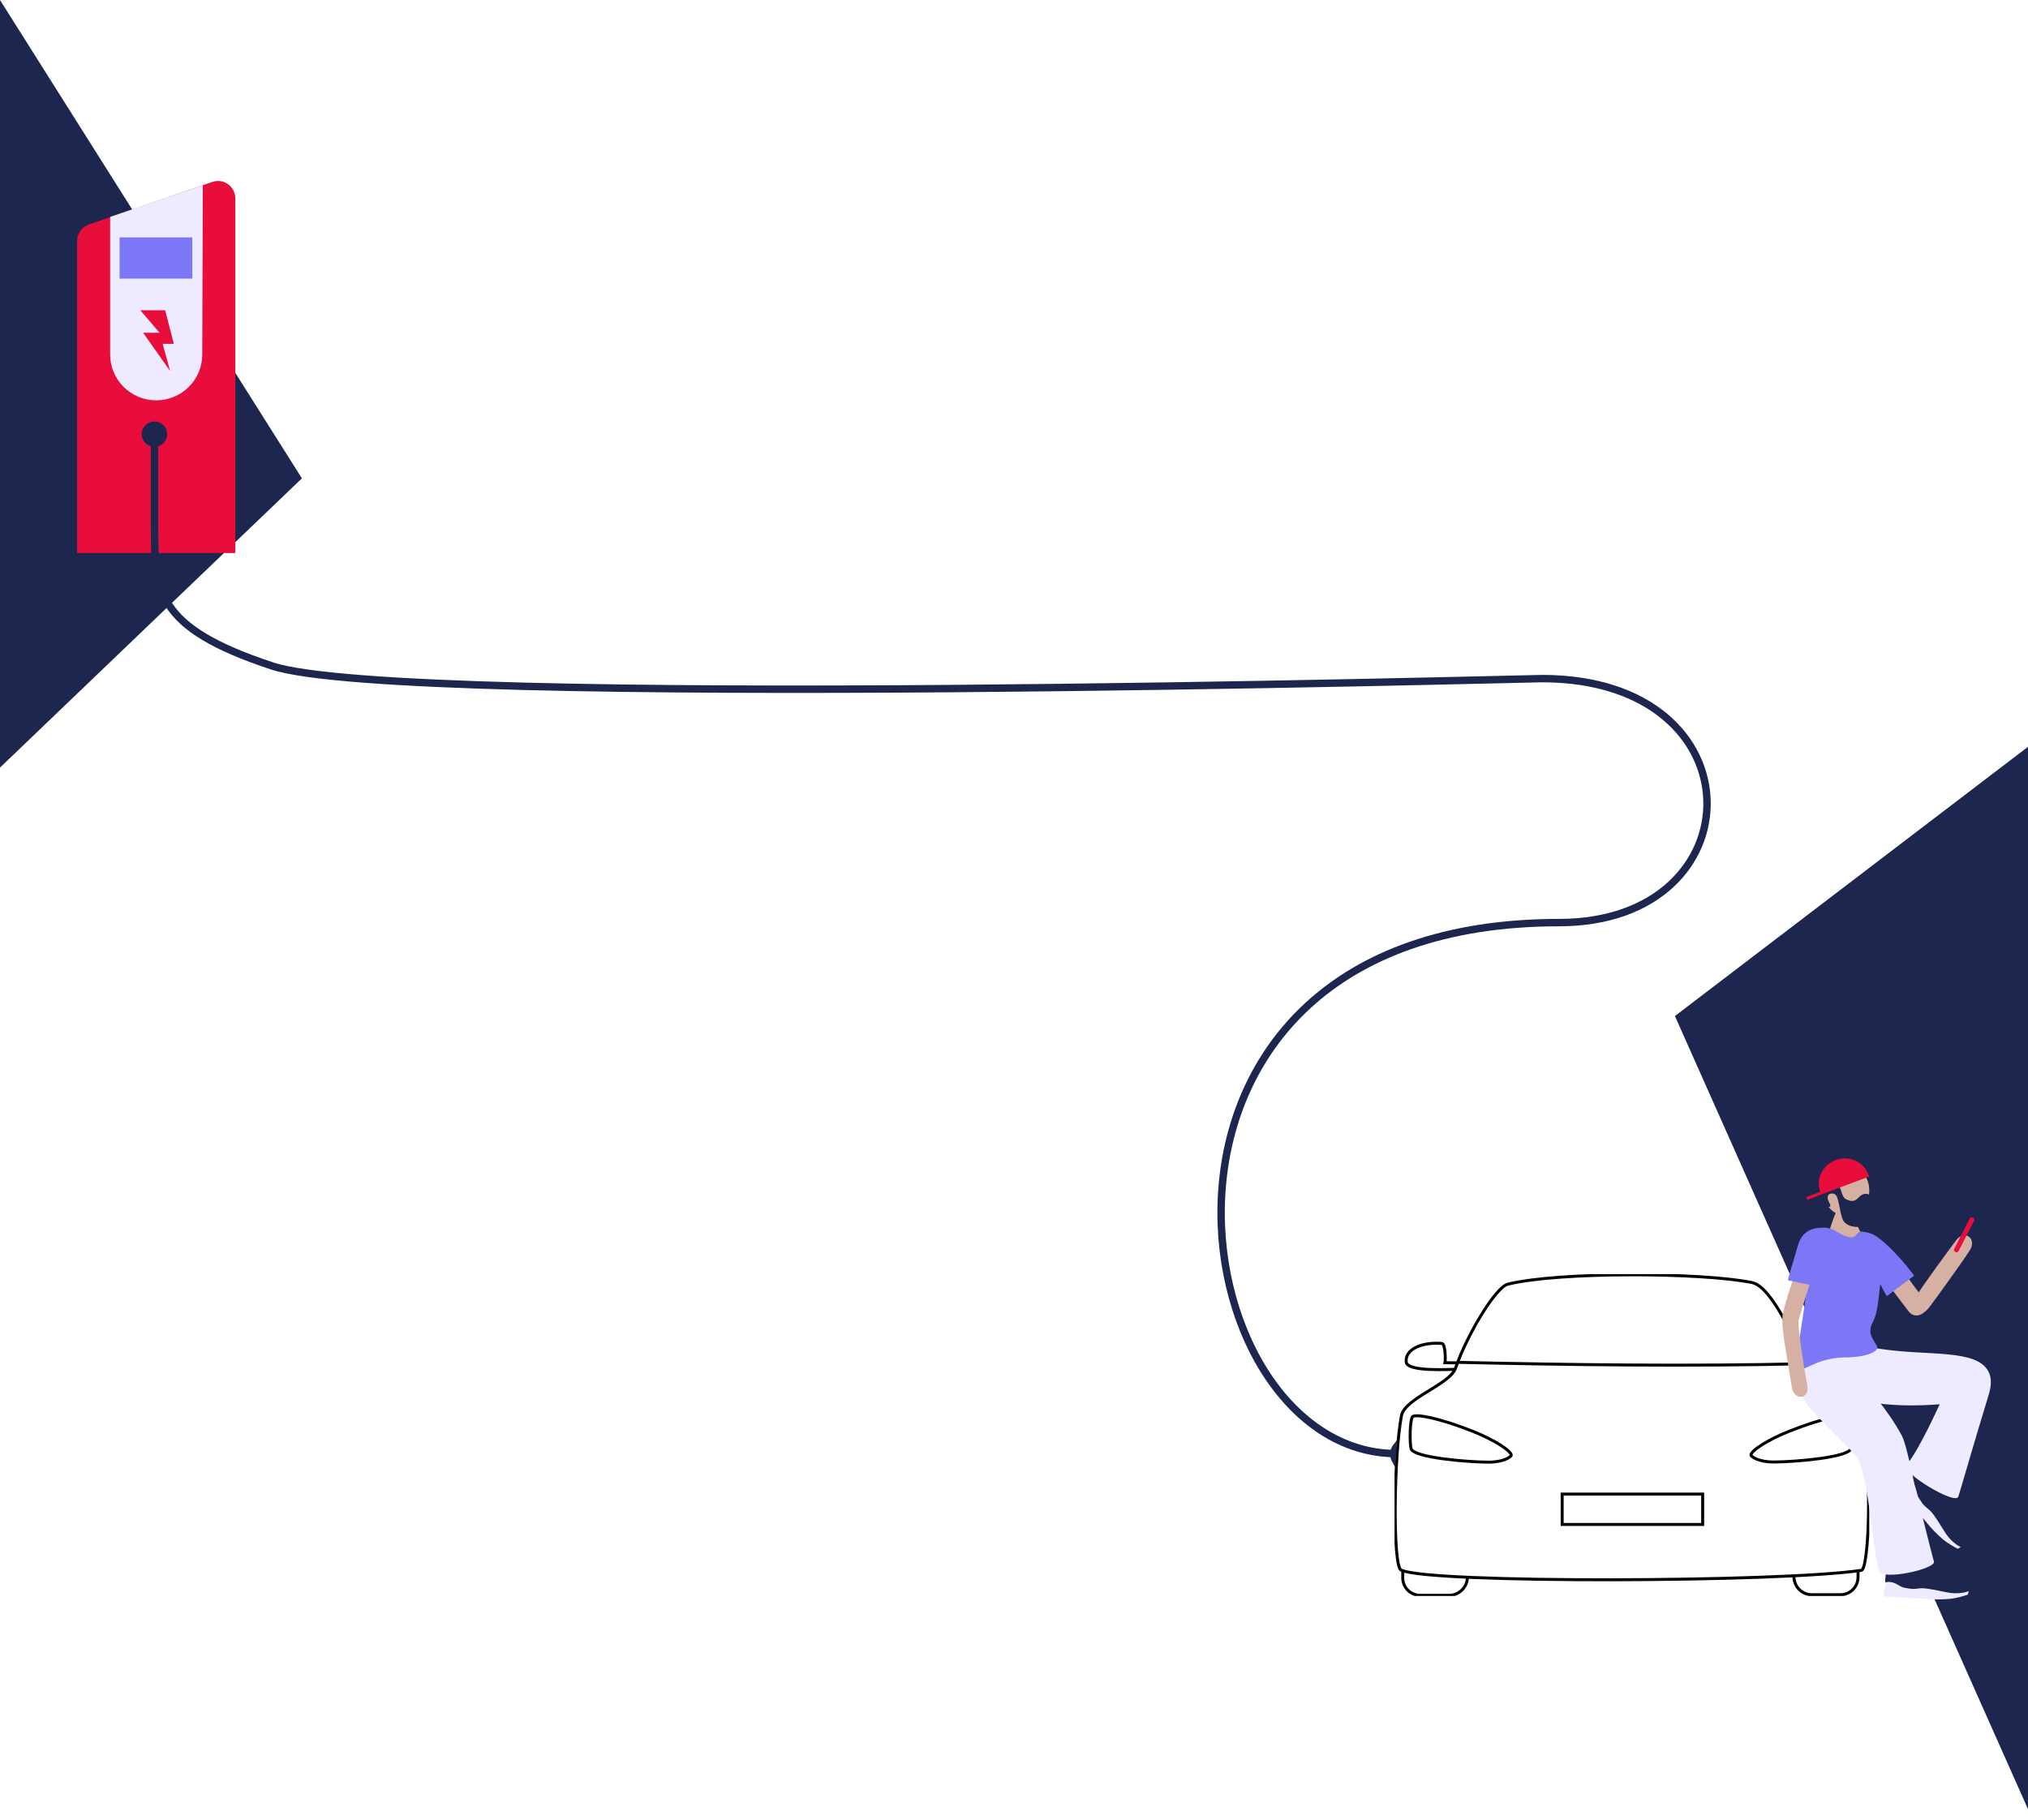 <?xml version="1.0" encoding="utf-8"?>
<svg xmlns="http://www.w3.org/2000/svg" fill="none" height="1227" viewBox="0 0 1367 1227" width="1367">
<path d="M203.5 322.5L0 0V517.5L203.5 322.5Z" fill="#1D264F"/>
<path d="M1129 685L1370.25 501V1227L1129 685Z" fill="#1D264F"/>
<g clip-path="url(#clip0_1310_953)">
<path d="M52 162.522V372.858H158.619V133.789C158.619 125.731 150.774 120.036 143.216 122.632L59.864 151.366C57.551 152.187 55.552 153.702 54.143 155.7C52.735 157.699 51.986 160.082 52 162.522V162.522Z" fill="#E80D3B"/>
<path d="M74.255 146.227V239.077C74.254 243.125 75.056 247.134 76.616 250.874C78.175 254.614 80.461 258.013 83.343 260.875C86.225 263.738 89.647 266.009 93.412 267.558C97.178 269.108 101.214 269.905 105.291 269.905V269.905C113.502 269.905 121.379 266.674 127.197 260.92C133.015 255.165 136.3 247.356 136.333 239.201L136.726 124.888" fill="#EEEAFF"/>
<path d="M129.611 160.042H80.602V187.827H129.611V160.042Z" fill="#7C77F6"/>
<path d="M94.568 209.154H111.319L117.179 231.813H109.64L114.664 250.109L96.453 224.332H107.549L94.568 209.154Z" fill="#E80D3B"/>
<path d="M112.686 292.689C112.687 294.376 112.184 296.025 111.241 297.428C110.299 298.832 108.958 299.926 107.389 300.572C105.82 301.218 104.093 301.388 102.427 301.06C100.76 300.731 99.23 299.92 98.028 298.727C96.826 297.535 96.008 296.015 95.676 294.361C95.344 292.706 95.514 290.991 96.164 289.433C96.814 287.874 97.914 286.542 99.326 285.604C100.739 284.667 102.399 284.167 104.098 284.167C105.226 284.166 106.342 284.385 107.384 284.813C108.426 285.241 109.372 285.869 110.17 286.66C110.967 287.452 111.6 288.392 112.032 289.426C112.463 290.46 112.686 291.569 112.686 292.689V292.689Z" fill="#1D264F"/>
</g>
<path d="M104.153 294.242C104.153 294.242 104.152 335 104.152 353.5C104.153 398 104.153 422.872 183.5 449C272.5 478.307 1026.6 457.5 1039.5 457.5C1187 457.5 1184.5 622 1051 622C739.5 622 793 980 941.5 980" stroke="#1D264F" stroke-miterlimit="10" stroke-width="5"/>
<g clip-path="url(#clip1_1310_953)">
<g clip-path="url(#clip2_1310_953)">
<path d="M944.361 1058.47C938.722 1055.53 939.535 981.755 944.637 954.542C946.884 942.54 977.231 933.626 981.156 922.266C988.969 899.688 1008.17 867.794 1016.36 865.781C1050.95 857.25 1147.39 857.828 1180.89 864.678C1194.45 867.448 1209.85 903.487 1220.54 926.536C1223.44 932.777 1250.95 942.295 1254.66 957.7C1262.26 989.247 1259.94 1057.87 1254.7 1058.67C1202.19 1066.75 962.115 1067.7 944.361 1058.47Z" stroke="#000001" stroke-miterlimit="10" stroke-width="2"/>
<path d="M945.557 1058.92L945.529 1063.73C945.529 1066.86 946.767 1069.86 948.971 1072.08C951.175 1074.29 954.164 1075.53 957.281 1075.53H976.956C983.45 1075.53 989.099 1069.99 989.099 1063.49" stroke="#000001" stroke-miterlimit="10" stroke-width="2"/>
<path d="M1252.43 1058.33V1063.27C1252.43 1066.42 1251.19 1069.43 1248.97 1071.66C1246.76 1073.88 1243.76 1075.13 1240.63 1075.13H1221.29C1219.71 1075.13 1218.14 1074.81 1216.68 1074.21C1215.22 1073.6 1213.89 1072.71 1212.77 1071.59C1211.66 1070.46 1210.77 1069.13 1210.16 1067.66C1209.56 1066.19 1209.25 1064.62 1209.25 1063.03" stroke="#000001" stroke-miterlimit="10" stroke-width="2"/>
<path d="M982.894 918.462C1055.01 920.124 1139.81 921.287 1216.83 919.385" stroke="#000001" stroke-miterlimit="10" stroke-width="2"/>
<path d="M952.294 955.009C954.62 953.231 969.97 955.932 992.738 964.97C1007.49 970.828 1018.68 978.214 1018.68 981.067C1018.68 982.023 1013.82 985.817 1003.14 985.766C988.436 985.693 952.896 982.664 951.177 976.7C950.097 972.97 950.29 956.541 952.294 955.009Z" stroke="#000001" stroke-miterlimit="10" stroke-width="2"/>
<path d="M1246.63 954.902C1244.3 953.125 1228.95 955.825 1206.18 964.864C1191.43 970.722 1180.24 978.108 1180.24 980.961C1180.24 981.916 1185.1 985.715 1195.78 985.66C1210.48 985.586 1246.02 982.558 1247.74 976.598C1248.82 972.864 1248.63 956.435 1246.63 954.902Z" stroke="#000001" stroke-miterlimit="10" stroke-width="2"/>
<path d="M1147.71 1007.28H1053V1027.77H1147.71V1007.28Z" stroke="#000001" stroke-miterlimit="10" stroke-width="2"/>
<path d="M980.517 923.207C977.498 923.096 948.677 925.054 947.886 918.328C946.875 909.557 958.585 904.691 971.785 905.712C974.418 905.915 974.409 917.114 974.014 918.734L981.937 918.817" stroke="#000001" stroke-miterlimit="10" stroke-width="2"/>
<path d="M1218.76 923.193C1221.78 923.083 1250.59 925.04 1251.39 918.314C1252.4 909.543 1240.69 904.678 1227.49 905.698C1224.85 905.901 1224.86 917.1 1225.26 918.72L1217.34 918.803" stroke="#000001" stroke-miterlimit="10" stroke-width="2"/>
</g>
<path d="M1327.14 1072.64L1326.78 1073.14C1321.72 1077.29 1280.84 1078.72 1270.85 1066.86C1270.5 1064.95 1271.42 1058.5 1271.97 1056.65C1272.52 1054.99 1273.4 1053.46 1274.57 1052.15C1275.31 1051.86 1276.11 1051.77 1276.9 1051.9C1279.15 1052.28 1279.4 1054.36 1281.63 1055.23C1283.41 1055.76 1285.33 1055.6 1287 1054.78C1289.23 1053.95 1289.57 1052.91 1290.95 1052.28C1292.33 1051.66 1295.55 1052.49 1301.45 1055.96C1311.98 1062.2 1311.55 1063.07 1315.12 1064.01C1317.81 1065.1 1320.57 1066.01 1323.38 1066.73C1324.5 1066.82 1325.55 1067.29 1326.36 1068.07C1326.93 1068.73 1327.28 1069.55 1327.35 1070.42L1327.14 1072.64Z" fill="#1D264F"/>
<path d="M1326.45 1075.06C1322.81 1076.35 1319.06 1077.28 1315.25 1077.85C1309.3 1078.45 1303.3 1078.45 1297.34 1077.85C1292.27 1077.7 1290.57 1077.51 1276.42 1076.7L1270.35 1076.34C1269.86 1075.39 1269.64 1074.32 1269.72 1073.26C1269.97 1072.11 1270.29 1070.99 1270.7 1069.9C1270.91 1068.89 1270.95 1067.86 1270.84 1066.84C1272.2 1066.45 1273.65 1066.4 1275.04 1066.7C1279.2 1067.61 1280.71 1070.1 1284.4 1070.56C1287.11 1070.9 1287.93 1071.69 1293.47 1070.91C1296.19 1070.56 1299.25 1070.76 1311.67 1073.41C1315.57 1074.31 1319.6 1074.41 1323.53 1073.73C1324.73 1073.49 1325.91 1073.16 1327.07 1072.74L1326.45 1075.06Z" fill="#EEEAFF"/>
<path d="M1321.83 1043.02L1321.21 1043.11C1314.71 1042.3 1285.47 1013.69 1287.15 998.275C1288.3 996.707 1293.6 992.929 1295.32 992.029C1296.9 991.268 1298.61 990.843 1300.36 990.78C1301.08 991.114 1301.7 991.636 1302.15 992.292C1303.43 994.165 1302.1 995.801 1303.01 998.018C1303.86 999.671 1305.3 1000.95 1307.04 1001.6C1309.18 1002.64 1310.16 1002.18 1311.55 1002.75C1312.93 1003.33 1314.57 1006.22 1316.14 1012.89C1318.91 1024.81 1317.96 1025.1 1319.74 1028.34C1320.82 1031.04 1322.07 1033.67 1323.49 1036.2C1324.2 1037.07 1324.58 1038.16 1324.58 1039.28C1324.49 1040.15 1324.14 1040.97 1323.56 1041.62L1321.83 1043.02Z" fill="#1D264F"/>
<path d="M1319.61 1044.15C1316.16 1042.41 1312.9 1040.34 1309.85 1037.98C1305.31 1034.08 1301.16 1029.75 1297.48 1025.03C1294.1 1021.28 1293.05 1019.89 1283.87 1009.08L1279.94 1004.44C1280.3 1003.43 1280.92 1002.54 1281.75 1001.87C1282.75 1001.26 1283.8 1000.72 1284.88 1000.26C1285.75 999.714 1286.53 999.033 1287.19 998.243C1288.41 998.969 1289.44 999.98 1290.19 1001.19C1292.4 1004.83 1291.64 1007.64 1293.87 1010.66C1295.49 1012.84 1295.49 1013.99 1299.87 1017.47C1302.01 1019.18 1303.97 1021.54 1310.61 1032.38C1312.65 1035.81 1315.34 1038.8 1318.55 1041.18C1319.55 1041.88 1320.59 1042.5 1321.67 1043.05L1319.61 1044.15Z" fill="#EEEAFF"/>
<path d="M1253.69 943.547C1274.41 949.83 1307.46 946.732 1307.46 946.732C1307.46 946.732 1292.4 980.051 1284.98 987.589C1280.41 992.254 1318.1 1014.96 1320.02 1009.07C1322.16 1002.5 1329.39 976.678 1340.5 940.331C1342.55 933.642 1342.37 928.552 1340.33 924.636C1332.22 909.291 1300.18 914.381 1266.97 909.335C1262.39 908.553 1257.71 908.488 1253.1 909.142C1246.86 910.066 1244.86 913.807 1238.05 913.988C1224.9 914.338 1218.79 915.187 1214.95 919.409C1209.79 925.111 1211.53 938.963 1218.36 947.319C1226.05 956.725 1243.85 973.668 1250.58 980.981C1259.27 990.437 1261.67 1040.53 1266.47 1058.99C1268.28 1065.95 1305.01 1057.74 1303.59 1052.79C1301.84 1046.66 1292.18 1007.82 1290.16 999.28C1289.12 994.852 1284.91 973.475 1282.05 968.085C1273.06 951.06 1257.08 932.974 1255.66 932.081" fill="#EEEAFF"/>
<path d="M1260.02 802.564C1260.04 793.065 1253.09 785.351 1244.5 785.335C1235.91 785.318 1228.93 793.005 1228.91 802.505C1228.89 812.004 1235.84 819.717 1244.43 819.734C1253.02 819.75 1260 812.063 1260.02 802.564Z" fill="#D6B1A3"/>
<path d="M1258.85 837.633C1252.48 830.138 1249.61 820.483 1249.02 817.023C1248.81 815.774 1241.09 815.249 1238.27 816.217C1238.27 816.217 1236.1 819.065 1232.22 833.005C1231.59 835.147 1230.02 839.425 1229.28 842.135" fill="#D6B1A3"/>
<path d="M1237.64 797.525C1241.58 798.874 1240.5 807.586 1245.13 808.867C1246.78 809.323 1247.28 810.009 1249.68 809.491C1251.91 808.973 1253.49 806.187 1255.5 805.294C1255.92 805.113 1259.25 803.883 1260.45 806.294C1261.89 808.937 1262.76 811.855 1262.99 814.856C1263.32 817.729 1263.49 819.271 1262.71 821.101C1261.28 824.424 1257.98 825.773 1256.97 826.185C1252.13 828.158 1245.49 827.165 1242.77 823.356C1242.14 822.481 1241.52 820.858 1240.64 817.048C1239.51 812.052 1239.39 810.053 1238.37 807.312C1237.9 806.062 1237.12 804.813 1235.32 804.67C1233.78 804.57 1232.48 805.019 1232.08 806.437C1231.42 808.773 1233.33 810.665 1233.81 812.776C1233.96 813.401 1232.95 813.85 1232.38 813.619C1229.5 812.476 1228.36 806.749 1228.01 804.876C1227.12 800.242 1234.6 796.488 1237.64 797.525Z" fill="#1D264F"/>
<path d="M1259.36 791.873C1256.28 783.242 1246.53 778.845 1237.56 782.043C1228.6 785.241 1223.83 794.833 1226.95 803.465L1217.44 807.081L1218.16 808.885L1260.15 793.116L1259.36 791.873Z" fill="#E80D3B"/>
<path d="M1218.04 837.601C1218.41 844.246 1219.96 848.587 1218.09 866.286C1214.97 895.758 1208.27 920.683 1212.92 923.118C1214.57 923.986 1220.31 920.37 1226.87 918.028C1230.34 916.779 1237.32 915.174 1242.89 915.168C1257.84 915.168 1264.58 911.527 1265.36 909.11C1266.05 907.018 1261.2 903.046 1260.78 898.087C1260.5 894.752 1261.95 892.204 1262.66 890.805C1265.36 885.478 1266.12 878.027 1267.65 863.119C1268.97 850.292 1269.56 843.759 1266.4 838.763C1263.24 833.766 1256.88 829.17 1253.29 830.644C1251.49 831.387 1251.48 833.186 1249.34 833.973C1245.99 835.222 1239.9 831.474 1238.19 830.425C1232.2 826.734 1228.49 827.577 1223.71 828.208C1221.73 828.464 1217.9 835.047 1218.04 837.601Z" fill="#7C77F6"/>
<path d="M939.695 985.866C937.516 982.007 937.117 978.084 940.419 974L939.695 985.866Z" fill="#1D264F" stroke="#1D264F" stroke-miterlimit="10" stroke-width="2"/>
<path d="M1264.98 855.113C1273.61 867.329 1275.09 869.015 1286.45 884.023C1292.22 891.661 1302.96 882.205 1298.04 876.809C1289.36 867.292 1282.47 855.438 1275.83 847.213" fill="#D6B1A3"/>
<path d="M1288.97 877.884C1296.86 865.293 1314.91 841.036 1318.52 836.215C1324.36 828.452 1332.55 835.209 1327.92 842.673C1323.01 850.598 1303.67 877.109 1300.5 881.306C1293.85 890.1 1284.21 885.472 1288.97 877.884Z" fill="#D6B1A3"/>
<path d="M1271.8 873.83C1269.45 870.708 1253.95 838.232 1252.23 834.928C1248.88 828.533 1259.82 829.988 1264.98 833.635C1273.2 839.444 1283.04 850.267 1290.28 860.047L1271.8 873.83Z" fill="#7C77F6"/>
<path d="M1218.14 933.642C1215.87 921.607 1211.9 895.37 1212.24 890.386L1222.43 857.118L1221.65 861.077L1210.9 855.987C1210.9 855.987 1201.81 881.531 1201.49 887.838C1201 897.419 1203.79 910.222 1207.87 935.534C1209.26 944.196 1220.11 944.065 1218.14 933.642Z" fill="#D6B1A3"/>
<path d="M1205.2 863.151C1205.82 859.323 1208.42 852.184 1211.91 839.631C1216.28 823.955 1234.25 826.085 1233.93 834.872C1233.5 846.944 1230.9 856.106 1228.74 868.066L1205.2 863.151Z" fill="#7C77F6"/>
<path d="M1317.28 841.897C1316.86 842.71 1317.18 843.707 1318 844.123C1318.81 844.539 1319.8 844.217 1320.22 843.404L1330.63 823.096C1331.04 822.283 1330.72 821.286 1329.91 820.87C1329.1 820.453 1328.1 820.776 1327.69 821.589L1317.28 841.897Z" fill="#E80D3B"/>
</g>
<defs>
<clipPath id="clip0_1310_953">
<rect fill="white" height="251" transform="translate(52 122)" width="230"/>
</clipPath>
<clipPath id="clip1_1310_953">
<rect fill="white" height="300" transform="translate(782 781)" width="560"/>
</clipPath>
<clipPath id="clip2_1310_953">
<rect fill="white" height="217" transform="translate(940 859)" width="320"/>
</clipPath>
</defs>
</svg>